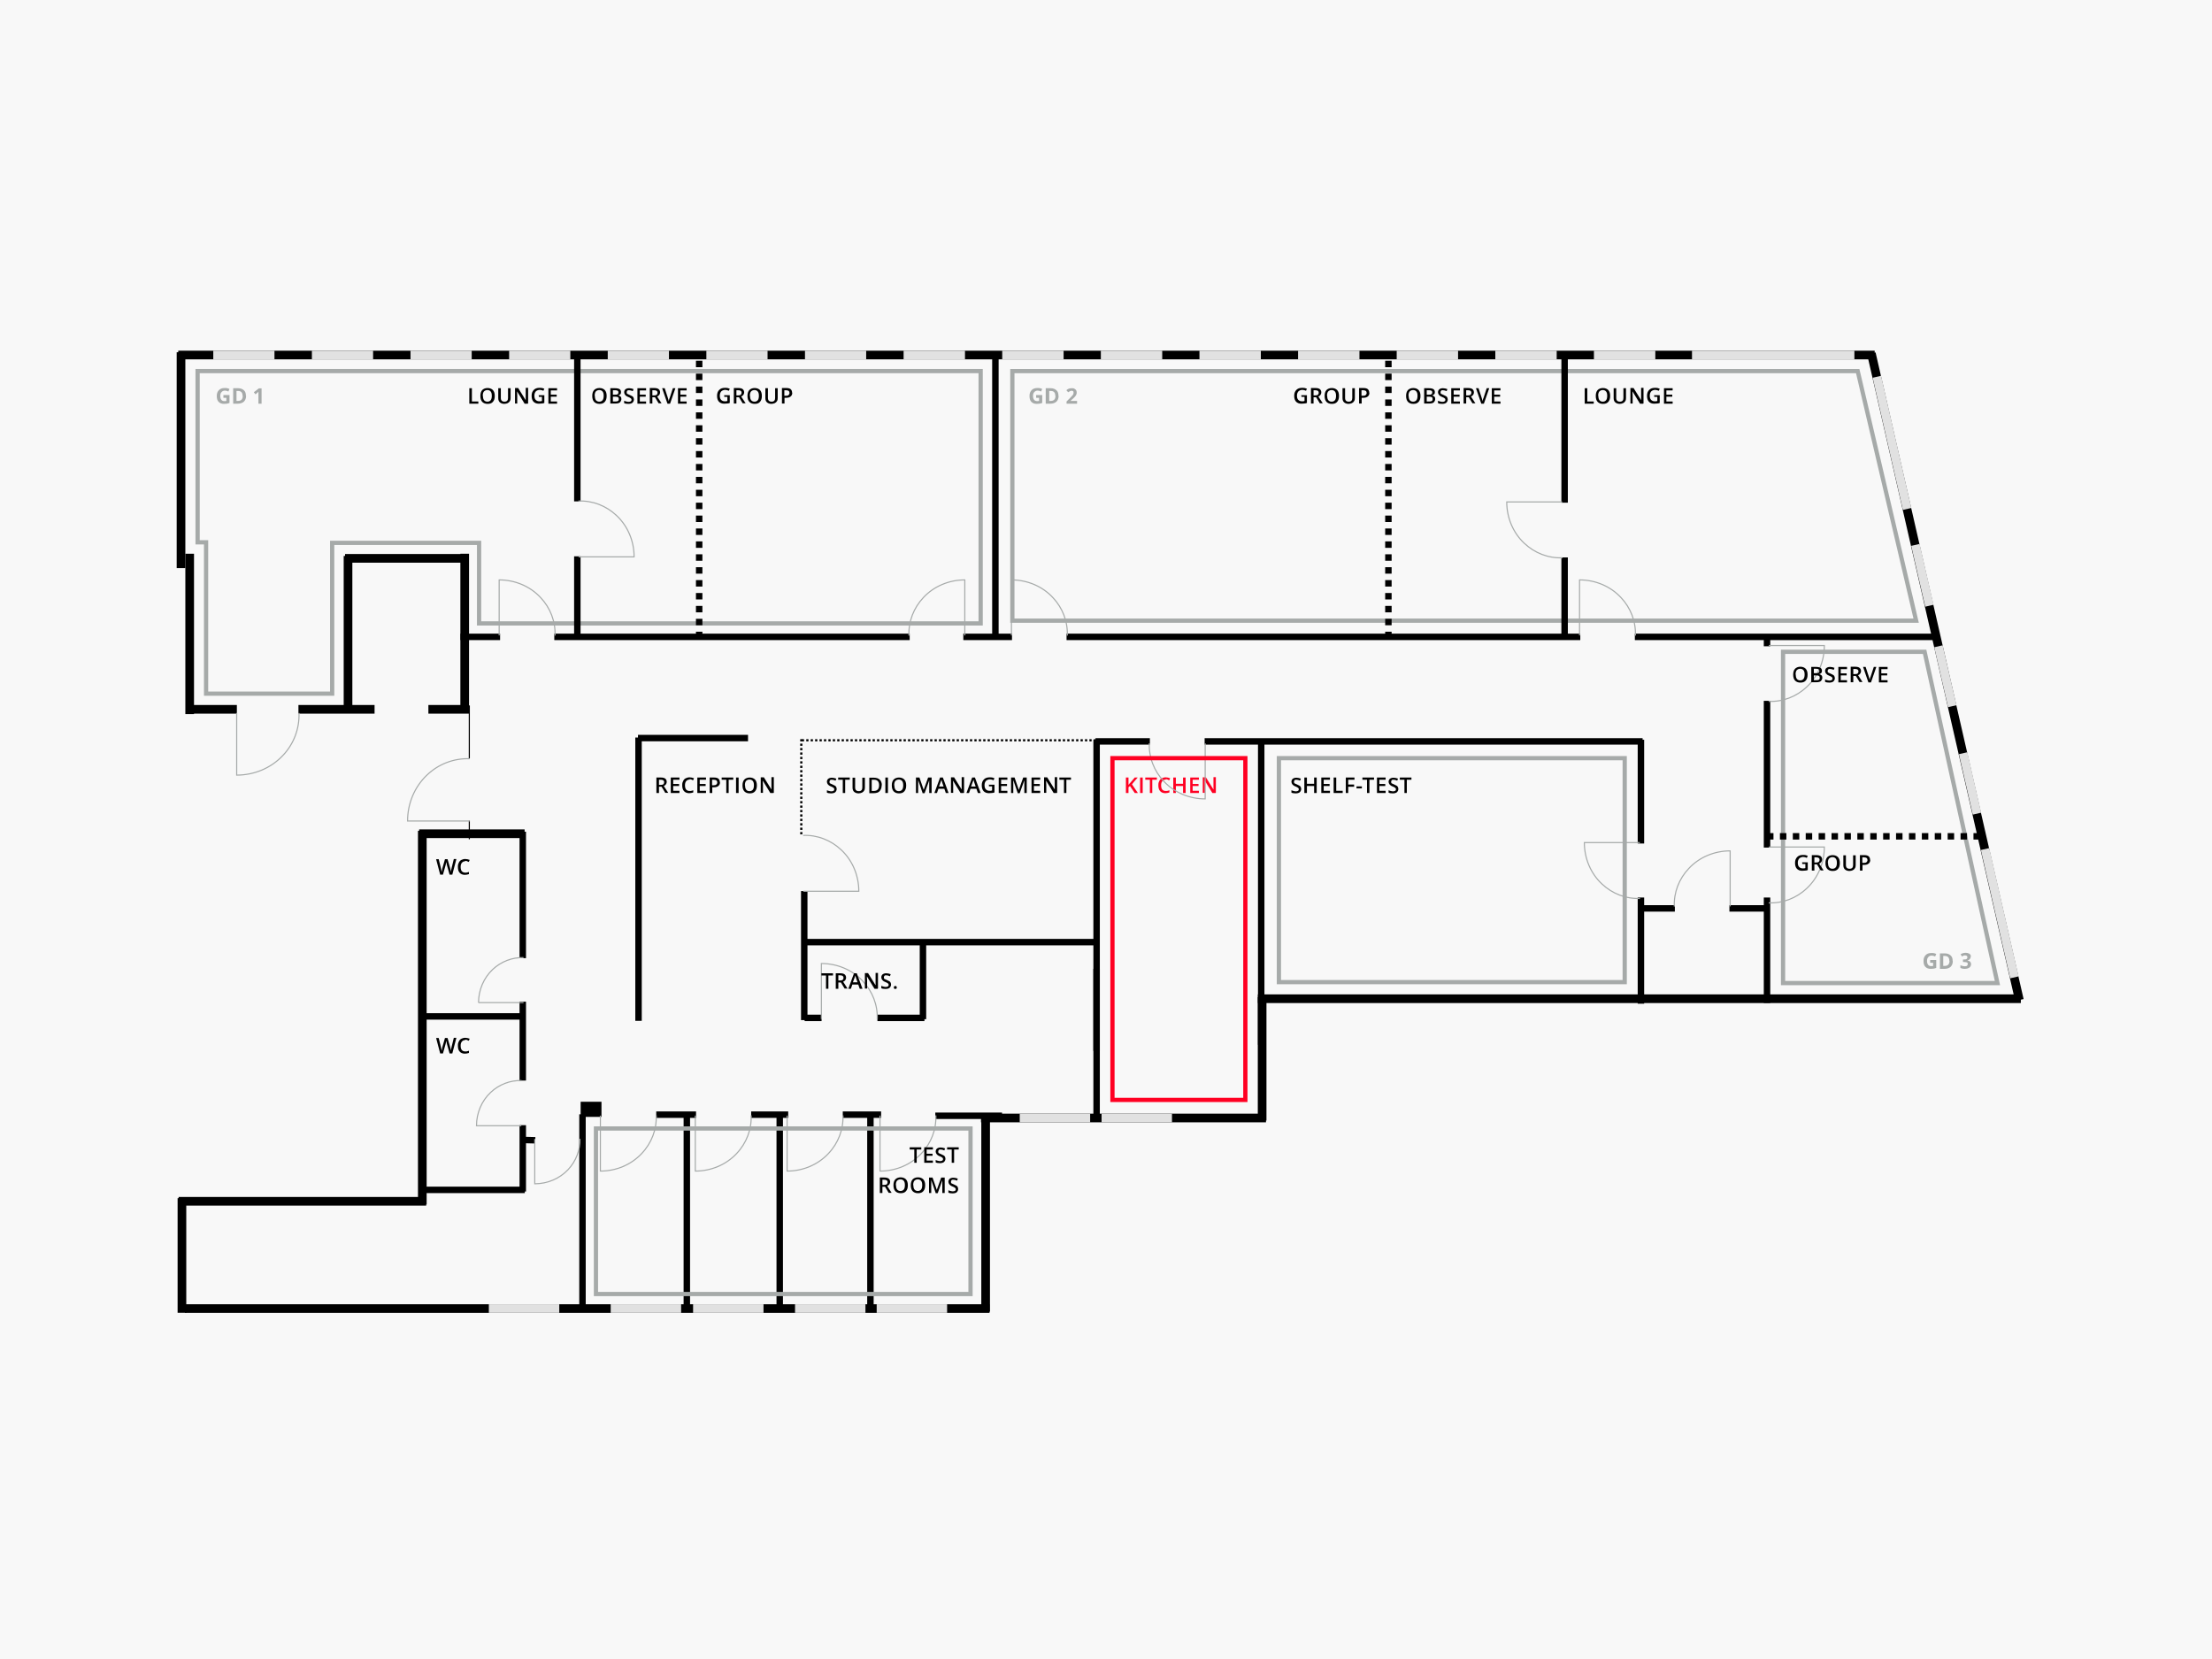<?xml version="1.0" encoding="UTF-8"?>
<svg id="Ebene_1" data-name="Ebene 1" xmlns="http://www.w3.org/2000/svg" xmlns:xlink="http://www.w3.org/1999/xlink" viewBox="0 0 1200 900">
  <rect x="0" y="0" width="1200" height="900" fill="#333333" stroke="none"/>
  <defs>
    <style>
      .cls-1, .cls-2, .cls-3, .cls-4, .cls-5, .cls-6, .cls-7, .cls-8, .cls-9, .cls-10, .cls-11, .cls-12, .cls-13, .cls-14 {
        fill: none;
      }

      .cls-2, .cls-3 {
        stroke: #e1e1e1;
      }

      .cls-2, .cls-14 {
        stroke-width: 4.7px;
      }

      .cls-3, .cls-13 {
        stroke-width: 4.7px;
      }

      .cls-4 {
        stroke-dasharray: 3.5 3.5;
      }

      .cls-4, .cls-5, .cls-6, .cls-10, .cls-11, .cls-12, .cls-13, .cls-14 {
        stroke: #000;
      }

      .cls-4, .cls-12 {
        stroke-width: 3.5px;
      }

      .cls-15 {
        fill: #a6aaa9;
      }

      .cls-16 {
        fill: #f02;
      }

      .cls-5, .cls-9 {
        stroke-width: .6px;
      }

      .cls-6 {
        stroke-dasharray: 1.2 1.2;
        stroke-width: 1.2px;
      }

      .cls-17 {
        clip-path: url(#clippath-1);
      }

      .cls-18 {
        clip-path: url(#clippath-3);
      }

      .cls-19 {
        clip-path: url(#clippath-4);
      }

      .cls-20 {
        clip-path: url(#clippath-2);
      }

      .cls-21 {
        clip-path: url(#clippath-5);
      }

      .cls-7 {
        stroke: #f02;
      }

      .cls-7, .cls-8 {
        stroke-width: 2.3px;
      }

      .cls-22 {
        fill: #fff;
      }

      .cls-8, .cls-9 {
        stroke: #a6aaa9;
      }

      .cls-23 {
        fill: #f8f8f8;
      }

      .cls-24 {
        clip-path: url(#clippath);
      }

      .cls-10 {
        stroke-width: 8.2px;
      }

      .cls-11 {
        stroke-width: 3.5px;
      }
    </style>
    <clipPath id="clippath">
      <rect class="cls-1" x="-1220" width="1200" height="900"/>
    </clipPath>
    <clipPath id="clippath-1">
      <rect class="cls-1" x="-1220" width="1200" height="900"/>
    </clipPath>
    <clipPath id="clippath-2">
      <rect class="cls-1" width="1200" height="900"/>
    </clipPath>
    <clipPath id="clippath-3">
      <rect class="cls-1" width="1200" height="900"/>
    </clipPath>
    <clipPath id="clippath-4">
      <rect class="cls-1" x="1220" width="1200" height="900"/>
    </clipPath>
    <clipPath id="clippath-5">
      <rect class="cls-1" x="1220" width="1200" height="900"/>
    </clipPath>
  </defs>
  <g class="cls-24">
    <g class="cls-17">
      <rect class="cls-23" x="-2420" y="-880" width="3600" height="2700"/>
    </g>
  </g>
  <g class="cls-20">
    <g class="cls-18">
      <rect class="cls-22" width="1200" height="900"/>
      <rect class="cls-23" width="1200" height="900"/>
      <polygon class="cls-8" points="1044.1 353.6 967.3 353.6 967.3 533.3 1083.6 533.3 1044.1 353.6"/>
      <polygon class="cls-8" points="1007.8 201.3 549.2 201.3 549.2 336.7 1039.5 336.7 1007.8 201.3"/>
      <polygon class="cls-8" points="107.2 201.3 532 201.3 532 338.2 259.9 338.2 259.9 294.5 180.2 294.5 180.2 376.3 111.8 376.3 111.8 294.2 107.2 294.2 107.2 201.3"/>
      <line class="cls-5" x1="254.6" y1="411.4" x2="254.6" y2="382.7"/>
      <line class="cls-13" x1="1015.2" y1="191.7" x2="1095.5" y2="542.5"/>
      <line class="cls-14" x1="682.4" y1="541.8" x2="1096.3" y2="541.8"/>
      <line class="cls-14" x1="684.7" y1="540.9" x2="684.7" y2="607.9"/>
      <line class="cls-14" x1="532.2" y1="606.5" x2="686.8" y2="606.5"/>
      <line class="cls-14" x1="534.7" y1="711.6" x2="534.7" y2="604.7"/>
      <line class="cls-14" x1="100.4" y1="709.9" x2="536.8" y2="709.9"/>
      <line class="cls-14" x1="98.7" y1="712.2" x2="98.7" y2="650"/>
      <line class="cls-14" x1="231.2" y1="651.7" x2="96.9" y2="651.7"/>
      <line class="cls-14" x1="229.1" y1="450.7" x2="229.1" y2="653.4"/>
      <line class="cls-14" x1="284.6" y1="452.3" x2="227.4" y2="452.3"/>
      <line class="cls-14" x1="102.9" y1="300.4" x2="102.9" y2="387.4"/>
      <line class="cls-14" x1="128.5" y1="384.8" x2="101.3" y2="384.8"/>
      <line class="cls-14" x1="203.2" y1="384.8" x2="161.9" y2="384.8"/>
      <line class="cls-14" x1="254.4" y1="384.8" x2="232.4" y2="384.8"/>
      <line class="cls-14" x1="98.2" y1="191.1" x2="98.2" y2="308.2"/>
      <line class="cls-14" x1="188.8" y1="301.6" x2="188.8" y2="385.2"/>
      <line class="cls-14" x1="252.1" y1="300.4" x2="252.1" y2="386.6"/>
      <line class="cls-14" x1="253.5" y1="302.9" x2="187.2" y2="302.9"/>
      <line class="cls-12" x1="271.3" y1="345.5" x2="249.8" y2="345.5"/>
      <line class="cls-12" x1="313.2" y1="301.8" x2="313.2" y2="346.1"/>
      <line class="cls-12" x1="313.2" y1="272" x2="313.2" y2="191.6"/>
      <line class="cls-4" x1="379.3" y1="346.2" x2="379.3" y2="193.3"/>
      <line class="cls-12" x1="540" y1="346.2" x2="540" y2="191.6"/>
      <line class="cls-12" x1="549" y1="345.5" x2="522.6" y2="345.5"/>
      <line class="cls-12" x1="578.6" y1="345.5" x2="857.3" y2="345.5"/>
      <line class="cls-12" x1="886.9" y1="345.5" x2="1050.1" y2="345.5"/>
      <line class="cls-5" x1="254.6" y1="455.3" x2="254.6" y2="445.2"/>
      <line class="cls-12" x1="283.6" y1="519.8" x2="283.6" y2="451.2"/>
      <line class="cls-12" x1="283.6" y1="586.2" x2="283.6" y2="543.4"/>
      <line class="cls-4" x1="753.2" y1="346.2" x2="753.2" y2="191.6"/>
      <line class="cls-12" x1="848.8" y1="302.4" x2="848.8" y2="346.1"/>
      <line class="cls-12" x1="848.8" y1="272.7" x2="848.8" y2="191.6"/>
      <line class="cls-12" x1="958.6" y1="459.8" x2="958.6" y2="380.2"/>
      <line class="cls-12" x1="958.6" y1="344.2" x2="958.6" y2="350.6"/>
      <line class="cls-12" x1="958.6" y1="486.9" x2="958.6" y2="544.1"/>
      <line class="cls-4" x1="958.6" y1="453.7" x2="1076.5" y2="453.7"/>
      <line class="cls-12" x1="890.2" y1="486.9" x2="890.2" y2="544.5"/>
      <line class="cls-12" x1="938.2" y1="492.8" x2="958.6" y2="492.8"/>
      <line class="cls-12" x1="908.6" y1="492.8" x2="890" y2="492.8"/>
      <line class="cls-12" x1="890.2" y1="401.3" x2="890.2" y2="457.6"/>
      <line class="cls-12" x1="684.2" y1="401.9" x2="684.2" y2="566.8"/>
      <line class="cls-12" x1="653.5" y1="402.2" x2="891.1" y2="402.2"/>
      <line class="cls-12" x1="594.3" y1="402.2" x2="623.8" y2="402.2"/>
      <line class="cls-12" x1="594.9" y1="606.7" x2="594.9" y2="525.6"/>
      <line class="cls-12" x1="436.3" y1="553.4" x2="436.3" y2="483.4"/>
      <line class="cls-12" x1="507.4" y1="605.3" x2="543.6" y2="605.3"/>
      <line class="cls-12" x1="457.2" y1="604.7" x2="478" y2="604.7"/>
      <line class="cls-12" x1="407.5" y1="604.7" x2="427.6" y2="604.7"/>
      <line class="cls-12" x1="356" y1="604.7" x2="377.6" y2="604.7"/>
      <line class="cls-12" x1="472.2" y1="711.6" x2="472.2" y2="604"/>
      <line class="cls-12" x1="423" y1="711.6" x2="423" y2="604.1"/>
      <line class="cls-12" x1="372.6" y1="711.6" x2="372.6" y2="604.5"/>
      <line class="cls-11" x1="283" y1="618.4" x2="290.4" y2="618.6"/>
      <line class="cls-12" x1="283.6" y1="646.4" x2="283.6" y2="610.4"/>
      <line class="cls-12" x1="284.7" y1="645.5" x2="228.4" y2="645.5"/>
      <line class="cls-12" x1="284.7" y1="551.4" x2="228.4" y2="551.4"/>
      <line class="cls-12" x1="346.4" y1="400.1" x2="346.4" y2="553.8"/>
      <line class="cls-12" x1="346.1" y1="400.4" x2="405.8" y2="400.4"/>
      <line class="cls-6" x1="435" y1="401.6" x2="600.9" y2="401.6"/>
      <line class="cls-6" x1="434.7" y1="401" x2="434.7" y2="453.3"/>
      <line class="cls-12" x1="500.7" y1="552.9" x2="500.7" y2="511.4"/>
      <line class="cls-12" x1="437.3" y1="511.1" x2="595.1" y2="511.1"/>
      <line class="cls-12" x1="594.9" y1="401.3" x2="594.9" y2="570.1"/>
      <line class="cls-12" x1="476" y1="552.2" x2="501.5" y2="552.2"/>
      <line class="cls-12" x1="445.7" y1="552.2" x2="436.5" y2="552.2"/>
      <line class="cls-12" x1="493.5" y1="345.5" x2="300.7" y2="345.5"/>
      <g>
        <path class="cls-16" d="M617.2,430.2h-1.6l-2.6-3.8-.8.7v3.1h-1.4v-8.4h1.4v4c.4-.5.7-.9,1.1-1.3l2.3-2.7h1.6c-1.5,1.7-2.5,2.9-3.1,3.7l3.2,4.7Z"/>
        <path class="cls-16" d="M618.5,430.2v-8.4h1.4v8.4h-1.4Z"/>
        <path class="cls-16" d="M625.2,430.2h-1.4v-7.2h-2.5v-1.2h6.3v1.2h-2.5v7.2Z"/>
        <path class="cls-16" d="M632.5,422.9c-.8,0-1.4.3-1.9.8-.5.6-.7,1.3-.7,2.3s.2,1.8.6,2.3,1.1.8,1.9.8.7,0,1-.1c.3,0,.7-.2,1-.3v1.2c-.7.2-1.4.4-2.2.4-1.2,0-2.2-.4-2.8-1.1-.7-.7-1-1.8-1-3.2s.2-1.6.5-2.3c.3-.7.8-1.2,1.4-1.5.6-.3,1.3-.5,2.1-.5s1.6.2,2.4.5l-.5,1.1c-.3-.1-.6-.2-.9-.4-.3-.1-.6-.2-1-.2Z"/>
        <path class="cls-16" d="M643.2,430.2h-1.4v-3.8h-3.9v3.8h-1.4v-8.4h1.4v3.4h3.9v-3.4h1.4v8.4Z"/>
        <path class="cls-16" d="M650.4,430.2h-4.7v-8.4h4.7v1.2h-3.4v2.3h3.2v1.1h-3.2v2.6h3.4v1.2Z"/>
        <path class="cls-16" d="M659.4,430.2h-1.7l-4.1-6.7h0v.4c0,.7.1,1.4.1,1.9v4.3h-1.2v-8.4h1.7l4.1,6.6h0c0,0,0-.4,0-1,0-.6,0-1,0-1.3v-4.4h1.3v8.4Z"/>
      </g>
      <line class="cls-14" x1="96.7" y1="192.6" x2="1017" y2="192.6"/>
      <line class="cls-2" x1="115.7" y1="192.6" x2="148.9" y2="192.6"/>
      <line class="cls-2" x1="169.2" y1="192.6" x2="202.4" y2="192.6"/>
      <line class="cls-2" x1="222.7" y1="192.6" x2="255.9" y2="192.6"/>
      <line class="cls-2" x1="276.2" y1="192.6" x2="309.4" y2="192.6"/>
      <line class="cls-2" x1="329.7" y1="192.6" x2="362.9" y2="192.6"/>
      <line class="cls-2" x1="383.2" y1="192.6" x2="416.4" y2="192.6"/>
      <line class="cls-2" x1="436.7" y1="192.6" x2="469.9" y2="192.6"/>
      <line class="cls-2" x1="490.2" y1="192.6" x2="523.5" y2="192.6"/>
      <line class="cls-2" x1="543.7" y1="192.6" x2="577" y2="192.6"/>
      <line class="cls-2" x1="597.2" y1="192.6" x2="630.5" y2="192.6"/>
      <line class="cls-2" x1="650.7" y1="192.6" x2="684" y2="192.6"/>
      <line class="cls-2" x1="704.2" y1="192.6" x2="737.5" y2="192.6"/>
      <line class="cls-2" x1="757.7" y1="192.6" x2="791" y2="192.6"/>
      <line class="cls-2" x1="811.2" y1="192.6" x2="844.5" y2="192.6"/>
      <line class="cls-2" x1="864.7" y1="192.6" x2="898" y2="192.6"/>
      <line class="cls-2" x1="917.9" y1="192.6" x2="1006" y2="192.6"/>
      <path class="cls-9" d="M162.2,386.8c.3,8.5-2.8,16.8-8.8,23.1-6.4,6.8-15.5,10.6-25,10.6v-33.7"/>
      <path class="cls-9" d="M301.1,344.8c.3-7.6-2.5-15-7.9-20.7-5.7-6.1-13.9-9.5-22.4-9.5v30.1"/>
      <path class="cls-9" d="M313.8,271.8c7.6-.3,15,2.5,20.7,7.9,6.1,5.7,9.5,13.9,9.5,22.4h-30.1"/>
      <path class="cls-9" d="M579,344.8c.3-7.6-2.5-15-7.9-20.7-5.7-6.1-13.9-9.5-22.4-9.5v30.1"/>
      <path class="cls-9" d="M493.1,344.8c-.3-7.6,2.5-15,7.9-20.7,5.7-6.1,13.9-9.5,22.4-9.5v30.1"/>
      <path class="cls-9" d="M887.2,344.8c.3-7.6-2.5-15-7.9-20.7-5.7-6.1-13.9-9.5-22.4-9.5v30.1"/>
      <path class="cls-9" d="M847.6,302.6c-7.6.3-15-2.5-20.7-7.9-6.1-5.7-9.5-13.9-9.5-22.4h30.1"/>
      <line class="cls-3" x1="1018.2" y1="204.4" x2="1034.6" y2="276.1"/>
      <line class="cls-3" x1="1039.1" y1="295.6" x2="1046.7" y2="328.6"/>
      <line class="cls-3" x1="1051.6" y1="350.6" x2="1059.1" y2="383.1"/>
      <line class="cls-3" x1="1065" y1="408.6" x2="1072.5" y2="441.4"/>
      <line class="cls-3" x1="1076.9" y1="460.6" x2="1092.8" y2="530.2"/>
      <line class="cls-2" x1="475.6" y1="709.9" x2="513.8" y2="709.9"/>
      <line class="cls-2" x1="431.3" y1="709.9" x2="469.5" y2="709.9"/>
      <line class="cls-2" x1="376" y1="709.9" x2="414.2" y2="709.9"/>
      <line class="cls-2" x1="331.3" y1="709.9" x2="369.5" y2="709.9"/>
      <line class="cls-2" x1="265.2" y1="709.9" x2="303.4" y2="709.9"/>
      <line class="cls-2" x1="597.6" y1="606.5" x2="635.8" y2="606.5"/>
      <line class="cls-2" x1="553.2" y1="606.5" x2="591.4" y2="606.5"/>
      <line class="cls-12" x1="316" y1="711.6" x2="316" y2="604.5"/>
      <line class="cls-10" x1="315" y1="601.8" x2="326.3" y2="601.8"/>
      <path class="cls-9" d="M959.5,380.5c7.6.3,15-2.5,20.7-7.9,6.1-5.7,9.5-13.9,9.5-22.4h-30.1"/>
      <path class="cls-9" d="M959.5,489.8c7.6.3,15-2.5,20.7-7.9,6.1-5.7,9.5-13.9,9.5-22.4h-30.1"/>
      <path class="cls-9" d="M908.3,491.8c-.3-7.6,2.5-15,7.9-20.7,5.7-6.1,13.9-9.5,22.4-9.5v30.1"/>
      <path class="cls-9" d="M889.7,487.4c-7.6.3-15-2.5-20.7-7.9-6.1-5.7-9.5-13.9-9.5-22.4h30.1"/>
      <path class="cls-9" d="M623.5,403.2c-.3,7.6,2.5,15,7.9,20.7,5.7,6.1,13.9,9.5,22.4,9.5v-30.1"/>
      <path class="cls-9" d="M475.9,552.9c.3-7.6-2.5-15-7.9-20.7-5.7-6.1-13.9-9.5-22.4-9.5v30.1"/>
      <path class="cls-9" d="M435.7,453.2c7.6-.3,15,2.5,20.7,7.9,6.1,5.7,9.5,13.9,9.5,22.4h-30.1"/>
      <path class="cls-9" d="M254.8,411.6c-8.5-.3-16.8,2.8-23.1,8.8-6.8,6.4-10.6,15.5-10.6,25h33.7"/>
      <path class="cls-9" d="M284,519.5c-6.1-.2-12.1,2.1-16.7,6.4-4.9,4.6-7.7,11.2-7.7,18.1"/>
      <path class="cls-9" d="M282.9,586.2c-6.1-.2-12.1,2.1-16.7,6.4-4.9,4.6-7.7,11.2-7.7,18.1h24.3"/>
      <path class="cls-9" d="M314.6,617.8c.2,6.1-2.1,12.1-6.4,16.7-4.6,4.9-11.2,7.7-18.1,7.7v-24.3"/>
      <path class="cls-9" d="M356,605.1c.3,7.6-2.5,15-7.9,20.7-5.7,6.1-13.9,9.5-22.4,9.5v-30.1"/>
      <path class="cls-9" d="M407.5,605.1c.3,7.6-2.5,15-7.9,20.7-5.7,6.1-13.9,9.5-22.4,9.5v-30.1"/>
      <path class="cls-9" d="M457.3,605.1c.3,7.6-2.5,15-7.9,20.7-5.7,6.1-13.9,9.5-22.4,9.5v-30.1"/>
      <path class="cls-9" d="M507.7,605.1c.3,7.6-2.5,15-7.9,20.7-5.7,6.1-13.9,9.5-22.4,9.5v-30.1"/>
      <g>
        <path class="cls-15" d="M121.2,214.3h3.3v4.3c-.5.2-1,.3-1.5.4-.5,0-1,.1-1.5.1-1.3,0-2.2-.4-2.9-1.1-.7-.7-1-1.8-1-3.2s.4-2.4,1.2-3.2c.8-.8,1.8-1.1,3.2-1.1s1.7.2,2.5.5l-.6,1.4c-.6-.3-1.2-.5-1.9-.5s-1.4.3-1.8.8c-.5.5-.7,1.2-.7,2.1s.2,1.6.6,2.1c.4.5.9.7,1.6.7s.7,0,1.1-.1v-1.7h-1.6v-1.5Z"/>
        <path class="cls-15" d="M133.5,214.7c0,1.4-.4,2.4-1.2,3.2-.8.7-1.9,1.1-3.4,1.1h-2.4v-8.4h2.6c1.4,0,2.4.4,3.2,1.1s1.1,1.7,1.1,3ZM131.6,214.8c0-1.8-.8-2.7-2.4-2.7h-.9v5.4h.8c1.7,0,2.6-.9,2.6-2.8Z"/>
        <path class="cls-15" d="M142,219h-1.8v-5.6s0-.9,0-.9c-.3.3-.5.5-.6.6l-1,.8-.9-1.1,2.7-2.1h1.5v8.4Z"/>
      </g>
      <line class="cls-9" x1="259.7" y1="543.9" x2="284" y2="543.9"/>
      <g>
        <path class="cls-15" d="M562.1,214.3h3.3v4.3c-.5.2-1,.3-1.5.4-.5,0-1,.1-1.5.1-1.3,0-2.2-.4-2.9-1.1-.7-.7-1-1.8-1-3.2s.4-2.4,1.2-3.2c.8-.8,1.8-1.1,3.2-1.1s1.7.2,2.5.5l-.6,1.4c-.6-.3-1.2-.5-1.9-.5s-1.4.3-1.8.8c-.5.5-.7,1.2-.7,2.1s.2,1.6.6,2.1c.4.5.9.7,1.6.7s.7,0,1.1-.1v-1.7h-1.6v-1.5Z"/>
        <path class="cls-15" d="M574.3,214.7c0,1.4-.4,2.4-1.2,3.2-.8.7-1.9,1.1-3.4,1.1h-2.4v-8.4h2.6c1.4,0,2.4.4,3.2,1.1s1.1,1.7,1.1,3ZM572.5,214.8c0-1.8-.8-2.7-2.4-2.7h-.9v5.4h.8c1.7,0,2.6-.9,2.6-2.8Z"/>
        <path class="cls-15" d="M584.4,219h-5.8v-1.2l2.1-2.1c.6-.6,1-1.1,1.2-1.3.2-.2.3-.5.4-.7,0-.2.1-.4.1-.7,0-.3,0-.6-.3-.8s-.4-.2-.7-.2-.6,0-.9.2c-.3.1-.6.4-1,.6l-1-1.1c.4-.4.8-.6,1-.7.3-.1.6-.3.9-.3s.7-.1,1.1-.1,1,0,1.4.3c.4.2.7.5.9.8.2.3.3.7.3,1.2s0,.7-.2,1.1c-.1.3-.3.7-.6,1-.3.4-.8.9-1.5,1.5l-1.1,1h0c0,0,3.6,0,3.6,0v1.5Z"/>
      </g>
      <g>
        <path class="cls-15" d="M1047.1,520.8h3.3v4.3c-.5.2-1,.3-1.5.4-.5,0-1,.1-1.5.1-1.3,0-2.2-.4-2.9-1.1-.7-.7-1-1.8-1-3.2s.4-2.4,1.2-3.2c.8-.8,1.8-1.1,3.2-1.1s1.7.2,2.5.5l-.6,1.4c-.6-.3-1.2-.5-1.9-.5s-1.4.3-1.8.8c-.5.5-.7,1.2-.7,2.1s.2,1.6.6,2.1c.4.5.9.7,1.6.7s.7,0,1.1-.1v-1.7h-1.6v-1.5Z"/>
        <path class="cls-15" d="M1059.4,521.3c0,1.4-.4,2.4-1.2,3.2-.8.7-1.9,1.1-3.4,1.1h-2.4v-8.4h2.6c1.4,0,2.4.4,3.2,1.1s1.1,1.7,1.1,3ZM1057.5,521.3c0-1.8-.8-2.7-2.4-2.7h-.9v5.4h.8c1.7,0,2.6-.9,2.6-2.8Z"/>
        <path class="cls-15" d="M1069.1,519c0,.5-.2,1-.5,1.3-.3.4-.8.6-1.3.8h0c.7.1,1.2.3,1.5.6s.5.8.5,1.3c0,.8-.3,1.4-.9,1.9-.6.4-1.4.7-2.5.7s-1.7-.2-2.4-.5v-1.5c.3.2.7.3,1.1.4.4.1.8.2,1.2.2.6,0,1,0,1.3-.3s.4-.5.4-1-.2-.7-.5-.8-.8-.2-1.5-.2h-.6v-1.4h.6c.6,0,1.1,0,1.4-.3.3-.2.4-.5.4-.9,0-.6-.4-1-1.2-1s-.6,0-.8.1-.6.2-.9.5l-.8-1.2c.8-.5,1.7-.8,2.7-.8s1.5.2,2.1.5c.5.4.8.8.8,1.5Z"/>
      </g>
      <rect class="cls-8" x="693.8" y="411.3" width="187.6" height="121.5"/>
      <rect class="cls-7" x="603.5" y="411.3" width="72.1" height="185.4"/>
      <rect class="cls-8" x="323.3" y="612.2" width="203.2" height="89.8"/>
      <g>
        <path d="M497.4,630.8h-1.4v-7.2h-2.5v-1.2h6.3v1.2h-2.5v7.2Z"/>
        <path d="M506.1,630.8h-4.7v-8.4h4.7v1.2h-3.4v2.3h3.2v1.1h-3.2v2.6h3.4v1.2Z"/>
        <path d="M512.9,628.6c0,.7-.3,1.3-.8,1.8-.5.4-1.3.6-2.2.6s-1.7-.1-2.3-.4v-1.3c.4.2.8.3,1.2.4.4.1.8.2,1.2.2.5,0,.9-.1,1.2-.3.3-.2.4-.5.4-.8s-.1-.6-.4-.8c-.2-.2-.7-.5-1.5-.8-.8-.3-1.3-.7-1.6-1.1s-.5-.9-.5-1.4.2-1.2.7-1.6c.5-.4,1.2-.6,2-.6s1.6.2,2.4.5l-.4,1.1c-.7-.3-1.4-.5-2-.5s-.8,0-1,.3c-.2.2-.3.4-.3.8s0,.4.1.6c0,.2.2.3.5.4.2.1.6.3,1.1.5.6.3,1.1.5,1.4.7.3.2.5.5.6.8.1.3.2.6.2,1Z"/>
        <path d="M517.7,630.8h-1.4v-7.2h-2.5v-1.2h6.3v1.2h-2.5v7.2Z"/>
      </g>
      <g>
        <path d="M478.7,643.9v3.3h-1.4v-8.4h2.4c1.1,0,1.9.2,2.4.6.5.4.8,1,.8,1.8s-.5,1.8-1.6,2.2l2.4,3.7h-1.6l-2-3.3h-1.4ZM478.7,642.8h1c.6,0,1.1-.1,1.4-.4s.4-.6.4-1.1-.2-.8-.5-1c-.3-.2-.8-.3-1.4-.3h-.9v2.7Z"/>
        <path d="M492.5,643c0,1.4-.3,2.4-1,3.2-.7.8-1.6,1.1-2.9,1.1s-2.2-.4-2.9-1.1c-.7-.8-1-1.8-1-3.2s.3-2.4,1-3.2c.7-.7,1.7-1.1,2.9-1.1s2.2.4,2.9,1.1c.7.8,1,1.8,1,3.2ZM486.1,643c0,1,.2,1.8.6,2.3.4.5,1,.8,1.8.8s1.4-.3,1.8-.8c.4-.5.6-1.3.6-2.4s-.2-1.8-.6-2.3c-.4-.5-1-.8-1.8-.8s-1.4.3-1.9.8c-.4.5-.6,1.3-.6,2.3Z"/>
        <path d="M501.9,643c0,1.4-.3,2.4-1,3.2-.7.8-1.6,1.1-2.9,1.1s-2.2-.4-2.9-1.1c-.7-.8-1-1.8-1-3.2s.3-2.4,1-3.2c.7-.7,1.7-1.1,2.9-1.1s2.2.4,2.9,1.1c.7.8,1,1.8,1,3.2ZM495.5,643c0,1,.2,1.8.6,2.3.4.5,1,.8,1.8.8s1.4-.3,1.8-.8c.4-.5.6-1.3.6-2.4s-.2-1.8-.6-2.3c-.4-.5-1-.8-1.8-.8s-1.4.3-1.9.8c-.4.5-.6,1.3-.6,2.3Z"/>
        <path d="M507.6,647.2l-2.4-7h0c0,1,0,2,0,2.9v4.1h-1.2v-8.4h1.9l2.3,6.7h0l2.4-6.7h1.9v8.4h-1.3v-4.1c0-.4,0-1,0-1.6,0-.7,0-1.1,0-1.2h0l-2.5,7h-1.2Z"/>
        <path d="M519.8,645c0,.7-.3,1.3-.8,1.8-.5.4-1.3.6-2.2.6s-1.7-.1-2.3-.4v-1.3c.4.2.8.3,1.2.4.4.1.8.2,1.2.2.5,0,.9-.1,1.2-.3.3-.2.4-.5.4-.8s-.1-.6-.4-.8c-.2-.2-.7-.5-1.5-.8-.8-.3-1.3-.7-1.6-1.1s-.5-.9-.5-1.4.2-1.2.7-1.6c.5-.4,1.2-.6,2-.6s1.6.2,2.4.5l-.4,1.1c-.7-.3-1.4-.5-2-.5s-.8,0-1,.3c-.2.2-.3.4-.3.8s0,.4.1.6c0,.2.2.3.5.4.2.1.6.3,1.1.5.6.3,1.1.5,1.4.7.3.2.5.5.6.8.1.3.2.6.2,1Z"/>
      </g>
      <g>
        <path d="M357.5,426.9v3.3h-1.4v-8.4h2.4c1.1,0,1.9.2,2.4.6.5.4.8,1,.8,1.8s-.5,1.8-1.6,2.2l2.4,3.7h-1.6l-2-3.3h-1.4ZM357.5,425.8h1c.6,0,1.1-.1,1.4-.4s.4-.6.4-1.1-.2-.8-.5-1c-.3-.2-.8-.3-1.4-.3h-.9v2.7Z"/>
        <path d="M368.6,430.2h-4.7v-8.4h4.7v1.2h-3.4v2.3h3.2v1.1h-3.2v2.6h3.4v1.2Z"/>
        <path d="M374.2,422.9c-.8,0-1.4.3-1.9.8-.5.6-.7,1.3-.7,2.3s.2,1.8.6,2.3,1.1.8,1.9.8.7,0,1-.1c.3,0,.7-.2,1-.3v1.2c-.7.2-1.4.4-2.2.4-1.2,0-2.2-.4-2.8-1.1-.7-.7-1-1.8-1-3.2s.2-1.6.5-2.3c.3-.7.8-1.2,1.4-1.5.6-.3,1.3-.5,2.1-.5s1.6.2,2.4.5l-.5,1.1c-.3-.1-.6-.2-.9-.4-.3-.1-.6-.2-1-.2Z"/>
        <path d="M383,430.2h-4.7v-8.4h4.7v1.2h-3.4v2.3h3.2v1.1h-3.2v2.6h3.4v1.2Z"/>
        <path d="M390.6,424.4c0,.9-.3,1.5-.9,2-.6.5-1.4.7-2.4.7h-.9v3.1h-1.4v-8.4h2.4c1,0,1.8.2,2.3.6.5.4.8,1.1.8,1.9ZM386.4,426h.7c.7,0,1.2-.1,1.5-.4s.5-.6.5-1.1-.1-.8-.4-1.1c-.3-.2-.8-.4-1.4-.4h-1v2.9Z"/>
        <path d="M395.4,430.2h-1.4v-7.2h-2.5v-1.2h6.3v1.2h-2.5v7.2Z"/>
        <path d="M399.3,430.2v-8.4h1.4v8.4h-1.4Z"/>
        <path d="M410.6,426.1c0,1.4-.3,2.4-1,3.2-.7.8-1.6,1.1-2.9,1.1s-2.2-.4-2.9-1.1c-.7-.8-1-1.8-1-3.2s.3-2.4,1-3.2c.7-.7,1.7-1.1,2.9-1.1s2.2.4,2.9,1.1c.7.8,1,1.8,1,3.2ZM404.2,426.1c0,1,.2,1.8.6,2.3.4.5,1,.8,1.8.8s1.4-.3,1.8-.8c.4-.5.6-1.3.6-2.4s-.2-1.8-.6-2.3c-.4-.5-1-.8-1.8-.8s-1.4.3-1.9.8c-.4.5-.6,1.3-.6,2.3Z"/>
        <path d="M419.6,430.2h-1.7l-4.1-6.7h0v.4c0,.7.1,1.4.1,1.9v4.3h-1.2v-8.4h1.7l4.1,6.6h0c0,0,0-.4,0-1,0-.6,0-1,0-1.3v-4.4h1.3v8.4Z"/>
      </g>
      <g>
        <path d="M453.9,428c0,.7-.3,1.3-.8,1.8-.5.4-1.3.6-2.2.6s-1.7-.1-2.3-.4v-1.3c.4.2.8.3,1.2.4.4.1.8.2,1.2.2.5,0,.9-.1,1.2-.3.3-.2.4-.5.4-.8s-.1-.6-.4-.8c-.2-.2-.7-.5-1.5-.8-.8-.3-1.3-.7-1.6-1.1s-.5-.9-.5-1.4.2-1.2.7-1.6c.5-.4,1.2-.6,2-.6s1.6.2,2.4.5l-.4,1.1c-.7-.3-1.4-.5-2-.5s-.8,0-1,.3c-.2.2-.3.4-.3.8s0,.4.1.6c0,.2.2.3.5.4.2.1.6.3,1.1.5.6.3,1.1.5,1.4.7.3.2.5.5.6.8.1.3.2.6.2,1Z"/>
        <path d="M458.6,430.2h-1.4v-7.2h-2.5v-1.2h6.3v1.2h-2.5v7.2Z"/>
        <path d="M469.2,421.9v5.4c0,.6-.1,1.2-.4,1.6-.3.5-.6.8-1.2,1.1-.5.2-1.1.4-1.8.4-1,0-1.8-.3-2.4-.8-.6-.5-.9-1.3-.9-2.3v-5.4h1.4v5.3c0,.7.2,1.2.5,1.5s.8.5,1.5.5c1.3,0,1.9-.7,1.9-2v-5.3h1.4Z"/>
        <path d="M478.3,426c0,1.4-.4,2.4-1.1,3.2s-1.9,1.1-3.3,1.1h-2.3v-8.4h2.6c1.3,0,2.4.4,3.1,1.1.7.7,1.1,1.7,1.1,3ZM476.9,426c0-2-.9-3-2.8-3h-1.2v6.1h1c2,0,3-1,3-3.1Z"/>
        <path d="M480.3,430.2v-8.4h1.4v8.4h-1.4Z"/>
        <path d="M491.6,426.1c0,1.4-.3,2.4-1,3.2-.7.8-1.6,1.1-2.9,1.1s-2.2-.4-2.9-1.1c-.7-.8-1-1.8-1-3.2s.3-2.4,1-3.2c.7-.7,1.7-1.1,2.9-1.1s2.2.4,2.9,1.1c.7.8,1,1.8,1,3.2ZM485.2,426.1c0,1,.2,1.8.6,2.3.4.5,1,.8,1.8.8s1.4-.3,1.8-.8c.4-.5.6-1.3.6-2.4s-.2-1.8-.6-2.3c-.4-.5-1-.8-1.8-.8s-1.4.3-1.9.8c-.4.5-.6,1.3-.6,2.3Z"/>
        <path d="M500.5,430.2l-2.4-7h0c0,1,0,2,0,2.9v4.1h-1.2v-8.4h1.9l2.3,6.7h0l2.4-6.7h1.9v8.4h-1.3v-4.1c0-.4,0-1,0-1.6,0-.7,0-1.1,0-1.2h0l-2.5,7h-1.2Z"/>
        <path d="M513.1,430.2l-.8-2.3h-3.2l-.8,2.3h-1.4l3.1-8.4h1.5l3.1,8.4h-1.5ZM511.9,426.7l-.8-2.3c0-.2-.1-.4-.2-.7s-.2-.6-.2-.7c-.1.5-.3,1-.5,1.5l-.8,2.2h2.4Z"/>
        <path d="M522.8,430.2h-1.7l-4.1-6.7h0v.4c0,.7.1,1.4.1,1.9v4.3h-1.2v-8.4h1.7l4.1,6.6h0c0,0,0-.4,0-1,0-.6,0-1,0-1.3v-4.4h1.3v8.4Z"/>
        <path d="M530.5,430.2l-.8-2.3h-3.2l-.8,2.3h-1.4l3.1-8.4h1.5l3.1,8.4h-1.5ZM529.3,426.7l-.8-2.3c0-.2-.1-.4-.2-.7s-.2-.6-.2-.7c-.1.5-.3,1-.5,1.5l-.8,2.2h2.4Z"/>
        <path d="M536.4,425.7h3.1v4.2c-.5.2-1,.3-1.5.3-.5,0-1,.1-1.5.1-1.3,0-2.2-.4-2.9-1.1-.7-.8-1-1.8-1-3.2s.4-2.4,1.2-3.2c.8-.8,1.8-1.1,3.2-1.1s1.7.2,2.5.5l-.5,1.1c-.7-.3-1.4-.5-2-.5s-1.6.3-2.1.8c-.5.6-.8,1.3-.8,2.3s.2,1.8.7,2.3,1.1.8,2,.8.9,0,1.4-.2v-2.2h-1.7v-1.2Z"/>
        <path d="M546.5,430.2h-4.7v-8.4h4.7v1.2h-3.4v2.3h3.2v1.1h-3.2v2.6h3.4v1.2Z"/>
        <path d="M552.1,430.2l-2.4-7h0c0,1,0,2,0,2.9v4.1h-1.2v-8.4h1.9l2.3,6.7h0l2.4-6.7h1.9v8.4h-1.3v-4.1c0-.4,0-1,0-1.6,0-.7,0-1.1,0-1.2h0l-2.5,7h-1.2Z"/>
        <path d="M564.3,430.2h-4.7v-8.4h4.7v1.2h-3.4v2.3h3.2v1.1h-3.2v2.6h3.4v1.2Z"/>
        <path d="M573.3,430.2h-1.7l-4.1-6.7h0v.4c0,.7.1,1.4.1,1.9v4.3h-1.2v-8.4h1.7l4.1,6.6h0c0,0,0-.4,0-1,0-.6,0-1,0-1.3v-4.4h1.3v8.4Z"/>
        <path d="M578.6,430.2h-1.4v-7.2h-2.5v-1.2h6.3v1.2h-2.5v7.2Z"/>
      </g>
      <g>
        <path d="M245.4,474.5h-1.5l-1.4-5c0-.2-.1-.5-.2-.9,0-.4-.1-.7-.2-.9,0,.2-.1.6-.2.9,0,.4-.2.7-.2.9l-1.4,5h-1.5l-1.1-4.2-1.1-4.2h1.4l1.2,4.9c.2.8.3,1.5.4,2.1,0-.3.1-.7.2-1.1,0-.4.2-.7.2-1l1.4-4.9h1.4l1.4,4.9c.1.5.3,1.1.4,2,0-.5.2-1.2.4-2.1l1.2-4.9h1.4l-2.2,8.4Z"/>
        <path d="M252.5,467.2c-.8,0-1.4.3-1.9.8-.5.6-.7,1.3-.7,2.3s.2,1.8.6,2.3,1.1.8,1.9.8.7,0,1-.1c.3,0,.7-.2,1-.3v1.2c-.7.2-1.4.4-2.2.4-1.2,0-2.2-.4-2.8-1.1-.7-.7-1-1.8-1-3.2s.2-1.6.5-2.3c.3-.7.8-1.2,1.4-1.5.6-.3,1.3-.5,2.1-.5s1.6.2,2.4.5l-.5,1.1c-.3-.1-.6-.2-.9-.4-.3-.1-.6-.2-1-.2Z"/>
      </g>
      <g>
        <path d="M449.5,536.4h-1.4v-7.2h-2.5v-1.2h6.3v1.2h-2.5v7.2Z"/>
        <path d="M454.8,533.1v3.3h-1.4v-8.4h2.4c1.1,0,1.9.2,2.4.6.5.4.8,1,.8,1.8s-.5,1.8-1.6,2.2l2.4,3.7h-1.6l-2-3.3h-1.4ZM454.8,531.9h1c.6,0,1.1-.1,1.4-.4s.4-.6.4-1.1-.2-.8-.5-1c-.3-.2-.8-.3-1.4-.3h-.9v2.7Z"/>
        <path d="M466.4,536.4l-.8-2.3h-3.2l-.8,2.3h-1.4l3.1-8.4h1.5l3.1,8.4h-1.5ZM465.2,532.9l-.8-2.3c0-.2-.1-.4-.2-.7s-.2-.6-.2-.7c-.1.5-.3,1-.5,1.5l-.8,2.2h2.4Z"/>
        <path d="M476.1,536.4h-1.7l-4.1-6.7h0v.4c0,.7.1,1.4.1,1.9v4.3h-1.2v-8.4h1.7l4.1,6.6h0c0,0,0-.4,0-1,0-.6,0-1,0-1.3v-4.4h1.3v8.4Z"/>
        <path d="M483.4,534.1c0,.7-.3,1.3-.8,1.8-.5.4-1.3.6-2.2.6s-1.7-.1-2.3-.4v-1.3c.4.2.8.3,1.2.4.4.1.8.2,1.2.2.5,0,.9-.1,1.2-.3.3-.2.4-.5.4-.8s-.1-.6-.4-.8c-.2-.2-.7-.5-1.5-.8-.8-.3-1.3-.7-1.6-1.1s-.5-.9-.5-1.4.2-1.2.7-1.6c.5-.4,1.2-.6,2-.6s1.6.2,2.4.5l-.4,1.1c-.7-.3-1.4-.5-2-.5s-.8,0-1,.3c-.2.2-.3.4-.3.8s0,.4.1.6c0,.2.2.3.5.4.2.1.6.3,1.1.5.6.3,1.1.5,1.4.7.3.2.5.5.6.8.1.3.2.6.2,1Z"/>
        <path d="M484.9,535.7c0-.3,0-.5.2-.6.1-.1.4-.2.6-.2s.5,0,.6.2.2.4.2.6,0,.5-.2.6-.4.2-.6.2-.5,0-.6-.2-.2-.4-.2-.6Z"/>
      </g>
      <g>
        <path d="M705.9,428c0,.7-.3,1.3-.8,1.8-.5.4-1.3.6-2.2.6s-1.7-.1-2.3-.4v-1.3c.4.2.8.3,1.2.4.4.1.8.2,1.2.2.5,0,.9-.1,1.2-.3.3-.2.4-.5.4-.8s-.1-.6-.4-.8c-.2-.2-.7-.5-1.5-.8-.8-.3-1.3-.7-1.6-1.1s-.5-.9-.5-1.4.2-1.2.7-1.6c.5-.4,1.2-.6,2-.6s1.6.2,2.4.5l-.4,1.1c-.7-.3-1.4-.5-2-.5s-.8,0-1,.3c-.2.2-.3.4-.3.8s0,.4.1.6c0,.2.2.3.5.4.2.1.6.3,1.1.5.6.3,1.1.5,1.4.7.3.2.5.5.6.8.1.3.2.6.2,1Z"/>
        <path d="M714.3,430.2h-1.4v-3.8h-3.9v3.8h-1.4v-8.4h1.4v3.4h3.9v-3.4h1.4v8.4Z"/>
        <path d="M721.5,430.2h-4.7v-8.4h4.7v1.2h-3.4v2.3h3.2v1.1h-3.2v2.6h3.4v1.2Z"/>
        <path d="M723.5,430.2v-8.4h1.4v7.2h3.5v1.2h-4.9Z"/>
        <path d="M731.5,430.2h-1.4v-8.4h4.7v1.2h-3.4v2.6h3.2v1.2h-3.2v3.4Z"/>
        <path d="M735.9,427.7v-1.1h2.9v1.1h-2.9Z"/>
        <path d="M743,430.2h-1.4v-7.2h-2.5v-1.2h6.3v1.2h-2.5v7.2Z"/>
        <path d="M751.7,430.2h-4.7v-8.4h4.7v1.2h-3.4v2.3h3.2v1.1h-3.2v2.6h3.4v1.2Z"/>
        <path d="M758.6,428c0,.7-.3,1.3-.8,1.8-.5.4-1.3.6-2.2.6s-1.7-.1-2.3-.4v-1.3c.4.2.8.3,1.2.4.4.1.8.2,1.2.2.5,0,.9-.1,1.2-.3.3-.2.4-.5.4-.8s-.1-.6-.4-.8c-.2-.2-.7-.5-1.5-.8-.8-.3-1.3-.7-1.6-1.1s-.5-.9-.5-1.4.2-1.2.7-1.6c.5-.4,1.2-.6,2-.6s1.6.2,2.4.5l-.4,1.1c-.7-.3-1.4-.5-2-.5s-.8,0-1,.3c-.2.2-.3.4-.3.8s0,.4.1.6c0,.2.2.3.5.4.2.1.6.3,1.1.5.6.3,1.1.5,1.4.7.3.2.5.5.6.8.1.3.2.6.2,1Z"/>
        <path d="M763.3,430.2h-1.4v-7.2h-2.5v-1.2h6.3v1.2h-2.5v7.2Z"/>
      </g>
      <g>
        <path d="M329.1,214.8c0,1.4-.3,2.4-1,3.2-.7.8-1.6,1.1-2.9,1.1s-2.2-.4-2.9-1.1c-.7-.8-1-1.8-1-3.2s.3-2.4,1-3.2c.7-.7,1.7-1.1,2.9-1.1s2.2.4,2.9,1.1c.7.8,1,1.8,1,3.2ZM322.7,214.8c0,1,.2,1.8.6,2.3.4.5,1,.8,1.8.8s1.4-.3,1.8-.8c.4-.5.6-1.3.6-2.4s-.2-1.8-.6-2.3c-.4-.5-1-.8-1.8-.8s-1.4.3-1.9.8c-.4.5-.6,1.3-.6,2.3Z"/>
        <path d="M331.1,210.6h2.5c1.2,0,2,.2,2.5.5.5.3.8.9.8,1.6s-.1.9-.4,1.2c-.3.3-.6.5-1.1.6h0c.6.2,1,.4,1.3.7.3.3.4.8.4,1.3s-.3,1.3-.8,1.8c-.5.4-1.3.6-2.2.6h-3v-8.4ZM332.5,214.1h1.3c.6,0,1,0,1.3-.3.3-.2.4-.5.4-.9s-.1-.7-.4-.9-.7-.3-1.4-.3h-1.2v2.3ZM332.5,215.2v2.6h1.5c.6,0,1-.1,1.3-.3.3-.2.4-.6.4-1s-.1-.8-.4-1c-.3-.2-.7-.3-1.4-.3h-1.4Z"/>
        <path d="M343.9,216.7c0,.7-.3,1.3-.8,1.8-.5.4-1.3.6-2.2.6s-1.7-.1-2.3-.4v-1.3c.4.2.8.3,1.2.4.4.1.8.2,1.2.2.5,0,.9-.1,1.2-.3.3-.2.4-.5.4-.8s-.1-.6-.4-.8c-.2-.2-.7-.5-1.5-.8-.8-.3-1.3-.7-1.6-1.1s-.5-.9-.5-1.4.2-1.2.7-1.6c.5-.4,1.2-.6,2-.6s1.6.2,2.4.5l-.4,1.1c-.7-.3-1.4-.5-2-.5s-.8,0-1,.3c-.2.2-.3.4-.3.8s0,.4.1.6c0,.2.2.3.5.4.2.1.6.3,1.1.5.6.3,1.1.5,1.4.7.3.2.5.5.6.8.1.3.2.6.2,1Z"/>
        <path d="M350.5,219h-4.7v-8.4h4.7v1.2h-3.4v2.3h3.2v1.1h-3.2v2.6h3.4v1.2Z"/>
        <path d="M353.9,215.6v3.3h-1.4v-8.4h2.4c1.1,0,1.9.2,2.4.6.5.4.8,1,.8,1.8s-.5,1.8-1.6,2.2l2.4,3.7h-1.6l-2-3.3h-1.4ZM353.9,214.5h1c.6,0,1.1-.1,1.4-.4s.4-.6.4-1.1-.2-.8-.5-1c-.3-.2-.8-.3-1.4-.3h-.9v2.7Z"/>
        <path d="M365,210.6h1.4l-2.9,8.4h-1.4l-2.9-8.4h1.4l1.7,5.2c0,.2.2.6.3,1,.1.4.2.7.2.9,0-.3.1-.6.2-1,.1-.4.2-.7.3-.8l1.7-5.2Z"/>
        <path d="M372.5,219h-4.7v-8.4h4.7v1.2h-3.4v2.3h3.2v1.1h-3.2v2.6h3.4v1.2Z"/>
      </g>
      <g>
        <path d="M392.8,214.4h3.1v4.2c-.5.2-1,.3-1.5.3-.5,0-1,.1-1.5.1-1.3,0-2.2-.4-2.9-1.1-.7-.8-1-1.8-1-3.2s.4-2.4,1.2-3.2c.8-.8,1.8-1.1,3.2-1.1s1.7.2,2.5.5l-.5,1.1c-.7-.3-1.4-.5-2-.5s-1.6.3-2.1.8c-.5.6-.8,1.3-.8,2.3s.2,1.8.7,2.3,1.1.8,2,.8.9,0,1.4-.2v-2.2h-1.7v-1.2Z"/>
        <path d="M399.5,215.6v3.3h-1.4v-8.4h2.4c1.1,0,1.9.2,2.4.6.5.4.8,1,.8,1.8s-.5,1.8-1.6,2.2l2.4,3.7h-1.6l-2-3.3h-1.4ZM399.5,214.5h1c.6,0,1.1-.1,1.4-.4s.4-.6.4-1.1-.2-.8-.5-1c-.3-.2-.8-.3-1.4-.3h-.9v2.7Z"/>
        <path d="M413.3,214.8c0,1.4-.3,2.4-1,3.2-.7.8-1.6,1.1-2.9,1.1s-2.2-.4-2.9-1.1c-.7-.8-1-1.8-1-3.2s.3-2.4,1-3.2c.7-.7,1.7-1.1,2.9-1.1s2.2.4,2.9,1.1c.7.8,1,1.8,1,3.2ZM406.9,214.8c0,1,.2,1.8.6,2.3.4.5,1,.8,1.8.8s1.4-.3,1.8-.8c.4-.5.6-1.3.6-2.4s-.2-1.8-.6-2.3c-.4-.5-1-.8-1.8-.8s-1.4.3-1.9.8c-.4.5-.6,1.3-.6,2.3Z"/>
        <path d="M421.9,210.6v5.4c0,.6-.1,1.2-.4,1.6-.3.5-.6.8-1.2,1.1-.5.2-1.1.4-1.8.4-1,0-1.8-.3-2.4-.8-.6-.5-.9-1.3-.9-2.3v-5.4h1.4v5.3c0,.7.2,1.2.5,1.5s.8.5,1.5.5c1.3,0,1.9-.7,1.9-2v-5.3h1.4Z"/>
        <path d="M429.8,213.1c0,.9-.3,1.5-.9,2-.6.5-1.4.7-2.4.7h-.9v3.1h-1.4v-8.4h2.4c1,0,1.8.2,2.3.6.5.4.8,1.1.8,1.9ZM425.6,214.7h.7c.7,0,1.2-.1,1.5-.4s.5-.6.5-1.1-.1-.8-.4-1.1c-.3-.2-.8-.4-1.4-.4h-1v2.9Z"/>
      </g>
      <g>
        <path d="M254.6,219v-8.4h1.4v7.2h3.5v1.2h-4.9Z"/>
        <path d="M268.4,214.8c0,1.4-.3,2.4-1,3.2-.7.8-1.6,1.1-2.9,1.1s-2.2-.4-2.9-1.1c-.7-.8-1-1.8-1-3.2s.3-2.4,1-3.2c.7-.7,1.7-1.1,2.9-1.1s2.2.4,2.9,1.1c.7.8,1,1.8,1,3.2ZM262,214.8c0,1,.2,1.8.6,2.3.4.5,1,.8,1.8.8s1.4-.3,1.8-.8c.4-.5.6-1.3.6-2.4s-.2-1.8-.6-2.3c-.4-.5-1-.8-1.8-.8s-1.4.3-1.9.8c-.4.5-.6,1.3-.6,2.3Z"/>
        <path d="M277,210.6v5.4c0,.6-.1,1.2-.4,1.6-.3.5-.6.8-1.2,1.1-.5.2-1.1.4-1.8.4-1,0-1.8-.3-2.4-.8-.6-.5-.9-1.3-.9-2.3v-5.4h1.4v5.3c0,.7.2,1.2.5,1.5s.8.5,1.5.5c1.3,0,1.9-.7,1.9-2v-5.3h1.4Z"/>
        <path d="M286.3,219h-1.7l-4.1-6.7h0v.4c0,.7.1,1.4.1,1.9v4.3h-1.2v-8.4h1.7l4.1,6.6h0c0,0,0-.4,0-1,0-.6,0-1,0-1.3v-4.4h1.3v8.4Z"/>
        <path d="M292.2,214.4h3.1v4.2c-.5.2-1,.3-1.5.3-.5,0-1,.1-1.5.1-1.3,0-2.2-.4-2.9-1.1-.7-.8-1-1.8-1-3.2s.4-2.4,1.2-3.2c.8-.8,1.8-1.1,3.2-1.1s1.7.2,2.5.5l-.5,1.1c-.7-.3-1.4-.5-2-.5s-1.6.3-2.1.8c-.5.6-.8,1.3-.8,2.3s.2,1.8.7,2.3,1.1.8,2,.8.9,0,1.4-.2v-2.2h-1.7v-1.2Z"/>
        <path d="M302.2,219h-4.7v-8.4h4.7v1.2h-3.4v2.3h3.2v1.1h-3.2v2.6h3.4v1.2Z"/>
      </g>
      <g>
        <path d="M859.7,219v-8.4h1.4v7.2h3.5v1.2h-4.9Z"/>
        <path d="M873.5,214.8c0,1.4-.3,2.4-1,3.2-.7.8-1.6,1.1-2.9,1.1s-2.2-.4-2.9-1.1c-.7-.8-1-1.8-1-3.2s.3-2.4,1-3.2c.7-.7,1.7-1.1,2.9-1.1s2.2.4,2.9,1.1c.7.8,1,1.8,1,3.2ZM867.1,214.8c0,1,.2,1.8.6,2.3.4.5,1,.8,1.8.8s1.4-.3,1.8-.8c.4-.5.6-1.3.6-2.4s-.2-1.8-.6-2.3c-.4-.5-1-.8-1.8-.8s-1.4.3-1.9.8c-.4.5-.6,1.3-.6,2.3Z"/>
        <path d="M882.1,210.6v5.4c0,.6-.1,1.2-.4,1.6-.3.5-.6.8-1.2,1.1-.5.2-1.1.4-1.8.4-1,0-1.8-.3-2.4-.8-.6-.5-.9-1.3-.9-2.3v-5.4h1.4v5.3c0,.7.2,1.2.5,1.5s.8.5,1.5.5c1.3,0,1.9-.7,1.9-2v-5.3h1.4Z"/>
        <path d="M891.4,219h-1.7l-4.1-6.7h0v.4c0,.7.1,1.4.1,1.9v4.3h-1.2v-8.4h1.7l4.1,6.6h0c0,0,0-.4,0-1,0-.6,0-1,0-1.3v-4.4h1.3v8.4Z"/>
        <path d="M897.3,214.4h3.1v4.2c-.5.2-1,.3-1.5.3-.5,0-1,.1-1.5.1-1.3,0-2.2-.4-2.9-1.1-.7-.8-1-1.8-1-3.2s.4-2.4,1.2-3.2c.8-.8,1.8-1.1,3.2-1.1s1.7.2,2.5.5l-.5,1.1c-.7-.3-1.4-.5-2-.5s-1.6.3-2.1.8c-.5.6-.8,1.3-.8,2.3s.2,1.8.7,2.3,1.1.8,2,.8.9,0,1.4-.2v-2.2h-1.7v-1.2Z"/>
        <path d="M907.4,219h-4.7v-8.4h4.7v1.2h-3.4v2.3h3.2v1.1h-3.2v2.6h3.4v1.2Z"/>
      </g>
      <g>
        <path d="M705.9,214.4h3.1v4.2c-.5.2-1,.3-1.5.3-.5,0-1,.1-1.5.1-1.3,0-2.2-.4-2.9-1.1-.7-.8-1-1.8-1-3.2s.4-2.4,1.2-3.2c.8-.8,1.8-1.1,3.2-1.1s1.7.2,2.5.5l-.5,1.1c-.7-.3-1.4-.5-2-.5s-1.6.3-2.1.8c-.5.6-.8,1.3-.8,2.3s.2,1.8.7,2.3,1.1.8,2,.8.9,0,1.4-.2v-2.2h-1.7v-1.2Z"/>
        <path d="M712.6,215.6v3.3h-1.4v-8.4h2.4c1.1,0,1.9.2,2.4.6.5.4.8,1,.8,1.8s-.5,1.8-1.6,2.2l2.4,3.7h-1.6l-2-3.3h-1.4ZM712.6,214.5h1c.6,0,1.1-.1,1.4-.4s.4-.6.4-1.1-.2-.8-.5-1c-.3-.2-.8-.3-1.4-.3h-.9v2.7Z"/>
        <path d="M726.4,214.8c0,1.4-.3,2.4-1,3.2-.7.8-1.6,1.1-2.9,1.1s-2.2-.4-2.9-1.1c-.7-.8-1-1.8-1-3.2s.3-2.4,1-3.2c.7-.7,1.7-1.1,2.9-1.1s2.2.4,2.9,1.1c.7.8,1,1.8,1,3.2ZM720,214.8c0,1,.2,1.8.6,2.3.4.5,1,.8,1.8.8s1.4-.3,1.8-.8c.4-.5.6-1.3.6-2.4s-.2-1.8-.6-2.3c-.4-.5-1-.8-1.8-.8s-1.4.3-1.9.8c-.4.5-.6,1.3-.6,2.3Z"/>
        <path d="M735,210.6v5.4c0,.6-.1,1.2-.4,1.6-.3.5-.6.8-1.2,1.1-.5.2-1.1.4-1.8.4-1,0-1.8-.3-2.4-.8-.6-.5-.9-1.3-.9-2.3v-5.4h1.4v5.3c0,.7.2,1.2.5,1.5s.8.5,1.5.5c1.3,0,1.9-.7,1.9-2v-5.3h1.4Z"/>
        <path d="M742.9,213.1c0,.9-.3,1.5-.9,2-.6.5-1.4.7-2.4.7h-.9v3.1h-1.4v-8.4h2.4c1,0,1.8.2,2.3.6.5.4.8,1.1.8,1.9ZM738.7,214.7h.7c.7,0,1.2-.1,1.5-.4s.5-.6.5-1.1-.1-.8-.4-1.1c-.3-.2-.8-.4-1.4-.4h-1v2.9Z"/>
      </g>
      <g>
        <path d="M770.6,214.8c0,1.4-.3,2.4-1,3.2-.7.8-1.6,1.1-2.9,1.1s-2.2-.4-2.9-1.1c-.7-.8-1-1.8-1-3.2s.3-2.4,1-3.2c.7-.7,1.7-1.1,2.9-1.1s2.2.4,2.9,1.1c.7.8,1,1.8,1,3.2ZM764.2,214.8c0,1,.2,1.8.6,2.3.4.5,1,.8,1.8.8s1.4-.3,1.8-.8c.4-.5.6-1.3.6-2.4s-.2-1.8-.6-2.3c-.4-.5-1-.8-1.8-.8s-1.4.3-1.9.8c-.4.5-.6,1.3-.6,2.3Z"/>
        <path d="M772.6,210.6h2.5c1.2,0,2,.2,2.5.5.5.3.8.9.8,1.6s-.1.9-.4,1.2c-.3.3-.6.5-1.1.6h0c.6.2,1,.4,1.3.7.3.3.4.8.4,1.3s-.3,1.3-.8,1.8c-.5.4-1.3.6-2.2.6h-3v-8.4ZM774,214.1h1.3c.6,0,1,0,1.3-.3.3-.2.4-.5.4-.9s-.1-.7-.4-.9-.7-.3-1.4-.3h-1.2v2.3ZM774,215.2v2.6h1.5c.6,0,1-.1,1.3-.3.3-.2.4-.6.4-1s-.1-.8-.4-1c-.3-.2-.7-.3-1.4-.3h-1.4Z"/>
        <path d="M785.4,216.7c0,.7-.3,1.3-.8,1.8-.5.4-1.3.6-2.2.6s-1.7-.1-2.3-.4v-1.3c.4.2.8.3,1.2.4.4.1.8.2,1.2.2.5,0,.9-.1,1.2-.3.3-.2.4-.5.4-.8s-.1-.6-.4-.8c-.2-.2-.7-.5-1.5-.8-.8-.3-1.3-.7-1.6-1.1s-.5-.9-.5-1.4.2-1.2.7-1.6c.5-.4,1.2-.6,2-.6s1.6.2,2.4.5l-.4,1.1c-.7-.3-1.4-.5-2-.5s-.8,0-1,.3c-.2.2-.3.4-.3.8s0,.4.1.6c0,.2.2.3.5.4.2.1.6.3,1.1.5.6.3,1.1.5,1.4.7.3.2.5.5.6.8.1.3.2.6.2,1Z"/>
        <path d="M792,219h-4.7v-8.4h4.7v1.2h-3.4v2.3h3.2v1.1h-3.2v2.6h3.4v1.2Z"/>
        <path d="M795.4,215.6v3.3h-1.4v-8.4h2.4c1.1,0,1.9.2,2.4.6.5.4.8,1,.8,1.8s-.5,1.8-1.6,2.2l2.4,3.7h-1.6l-2-3.3h-1.4ZM795.4,214.5h1c.6,0,1.1-.1,1.4-.4s.4-.6.4-1.1-.2-.8-.5-1c-.3-.2-.8-.3-1.4-.3h-.9v2.7Z"/>
        <path d="M806.5,210.6h1.4l-2.9,8.4h-1.4l-2.9-8.4h1.4l1.7,5.2c0,.2.2.6.3,1,.1.4.2.7.2.9,0-.3.1-.6.2-1,.1-.4.2-.7.3-.8l1.7-5.2Z"/>
        <path d="M814,219h-4.7v-8.4h4.7v1.2h-3.4v2.3h3.2v1.1h-3.2v2.6h3.4v1.2Z"/>
      </g>
      <g>
        <path d="M980.6,366c0,1.4-.3,2.4-1,3.2-.7.8-1.6,1.1-2.9,1.1s-2.2-.4-2.9-1.1c-.7-.8-1-1.8-1-3.2s.3-2.4,1-3.2c.7-.7,1.7-1.1,2.9-1.1s2.2.4,2.9,1.1c.7.8,1,1.8,1,3.2ZM974.2,366c0,1,.2,1.8.6,2.3.4.5,1,.8,1.8.8s1.4-.3,1.8-.8c.4-.5.6-1.3.6-2.4s-.2-1.8-.6-2.3c-.4-.5-1-.8-1.8-.8s-1.4.3-1.9.8c-.4.5-.6,1.3-.6,2.3Z"/>
        <path d="M982.6,361.8h2.5c1.2,0,2,.2,2.5.5.5.3.8.9.8,1.6s-.1.9-.4,1.2c-.3.3-.6.5-1.1.6h0c.6.2,1,.4,1.3.7.3.3.4.8.4,1.3s-.3,1.3-.8,1.8c-.5.4-1.3.6-2.2.6h-3v-8.4ZM984,365.2h1.3c.6,0,1,0,1.3-.3.3-.2.4-.5.4-.9s-.1-.7-.4-.9-.7-.3-1.4-.3h-1.2v2.3ZM984,366.4v2.6h1.5c.6,0,1-.1,1.3-.3.3-.2.4-.6.4-1s-.1-.8-.4-1c-.3-.2-.7-.3-1.4-.3h-1.4Z"/>
        <path d="M995.4,367.9c0,.7-.3,1.3-.8,1.8-.5.4-1.3.6-2.2.6s-1.7-.1-2.3-.4v-1.3c.4.2.8.3,1.2.4.4.1.8.2,1.2.2.5,0,.9-.1,1.2-.3.3-.2.4-.5.4-.8s-.1-.6-.4-.8c-.2-.2-.7-.5-1.5-.8-.8-.3-1.3-.7-1.6-1.1s-.5-.9-.5-1.4.2-1.2.7-1.6c.5-.4,1.2-.6,2-.6s1.6.2,2.4.5l-.4,1.1c-.7-.3-1.4-.5-2-.5s-.8,0-1,.3c-.2.2-.3.4-.3.8s0,.4.1.6c0,.2.2.3.5.4.2.1.6.3,1.1.5.6.3,1.1.5,1.4.7.3.2.5.5.6.8.1.3.2.6.2,1Z"/>
        <path d="M1002,370.2h-4.7v-8.4h4.7v1.2h-3.4v2.3h3.2v1.1h-3.2v2.6h3.4v1.2Z"/>
        <path d="M1005.4,366.8v3.3h-1.4v-8.4h2.4c1.1,0,1.9.2,2.4.6.5.4.8,1,.8,1.8s-.5,1.8-1.6,2.2l2.4,3.7h-1.6l-2-3.3h-1.4ZM1005.4,365.7h1c.6,0,1.1-.1,1.4-.4s.4-.6.4-1.1-.2-.8-.5-1c-.3-.2-.8-.3-1.4-.3h-.9v2.7Z"/>
        <path d="M1016.5,361.8h1.4l-2.9,8.4h-1.4l-2.9-8.4h1.4l1.7,5.2c0,.2.2.6.3,1,.1.4.2.7.2.9,0-.3.1-.6.2-1,.1-.4.2-.7.3-.8l1.7-5.2Z"/>
        <path d="M1024,370.2h-4.7v-8.4h4.7v1.2h-3.4v2.3h3.2v1.1h-3.2v2.6h3.4v1.2Z"/>
      </g>
      <g>
        <path d="M977.6,467.8h3.1v4.2c-.5.2-1,.3-1.5.3-.5,0-1,.1-1.5.1-1.3,0-2.2-.4-2.9-1.1-.7-.8-1-1.8-1-3.2s.4-2.4,1.2-3.2c.8-.8,1.8-1.1,3.2-1.1s1.7.2,2.5.5l-.5,1.1c-.7-.3-1.4-.5-2-.5s-1.6.3-2.1.8c-.5.6-.8,1.3-.8,2.3s.2,1.8.7,2.3,1.1.8,2,.8.9,0,1.4-.2v-2.2h-1.7v-1.2Z"/>
        <path d="M984.3,469v3.3h-1.4v-8.4h2.4c1.1,0,1.9.2,2.4.6.5.4.8,1,.8,1.8s-.5,1.8-1.6,2.2l2.4,3.7h-1.6l-2-3.3h-1.4ZM984.3,467.9h1c.6,0,1.1-.1,1.4-.4s.4-.6.4-1.1-.2-.8-.5-1c-.3-.2-.8-.3-1.4-.3h-.9v2.7Z"/>
        <path d="M998.1,468.2c0,1.4-.3,2.4-1,3.2-.7.8-1.6,1.1-2.9,1.1s-2.2-.4-2.9-1.1c-.7-.8-1-1.8-1-3.2s.3-2.4,1-3.2c.7-.7,1.7-1.1,2.9-1.1s2.2.4,2.9,1.1c.7.8,1,1.8,1,3.2ZM991.7,468.2c0,1,.2,1.8.6,2.3.4.5,1,.8,1.8.8s1.4-.3,1.8-.8c.4-.5.6-1.3.6-2.4s-.2-1.8-.6-2.3c-.4-.5-1-.8-1.8-.8s-1.4.3-1.9.8c-.4.5-.6,1.3-.6,2.3Z"/>
        <path d="M1006.7,464v5.4c0,.6-.1,1.2-.4,1.6-.3.5-.6.8-1.2,1.1-.5.2-1.1.4-1.8.4-1,0-1.8-.3-2.4-.8-.6-.5-.9-1.3-.9-2.3v-5.4h1.4v5.3c0,.7.2,1.2.5,1.5s.8.5,1.5.5c1.3,0,1.9-.7,1.9-2v-5.3h1.4Z"/>
        <path d="M1014.6,466.5c0,.9-.3,1.5-.9,2-.6.5-1.4.7-2.4.7h-.9v3.1h-1.4v-8.4h2.4c1,0,1.8.2,2.3.6.5.4.8,1.1.8,1.9ZM1010.4,468.1h.7c.7,0,1.2-.1,1.5-.4s.5-.6.5-1.1-.1-.8-.4-1.1c-.3-.2-.8-.4-1.4-.4h-1v2.9Z"/>
      </g>
      <g>
        <path d="M245.4,571.5h-1.5l-1.4-5c0-.2-.1-.5-.2-.9,0-.4-.1-.7-.2-.9,0,.2-.1.6-.2.9,0,.4-.2.7-.2.9l-1.4,5h-1.5l-1.1-4.2-1.1-4.2h1.4l1.2,4.9c.2.8.3,1.5.4,2.1,0-.3.1-.7.2-1.1,0-.4.2-.7.2-1l1.4-4.9h1.4l1.4,4.9c.1.5.3,1.1.4,2,0-.5.2-1.2.4-2.1l1.2-4.9h1.4l-2.2,8.4Z"/>
        <path d="M252.5,564.2c-.8,0-1.4.3-1.9.8-.5.6-.7,1.3-.7,2.3s.2,1.8.6,2.3,1.1.8,1.9.8.7,0,1-.1c.3,0,.7-.2,1-.3v1.2c-.7.2-1.4.4-2.2.4-1.2,0-2.2-.4-2.8-1.1-.7-.7-1-1.8-1-3.2s.2-1.6.5-2.3c.3-.7.8-1.2,1.4-1.5.6-.3,1.3-.5,2.1-.5s1.6.2,2.4.5l-.5,1.1c-.3-.1-.6-.2-.9-.4-.3-.1-.6-.2-1-.2Z"/>
      </g>
    </g>
  </g>
  <g class="cls-19">
    <g class="cls-21">
      <rect class="cls-23" x="20" y="-872" width="3600" height="2700"/>
    </g>
  </g>
</svg>